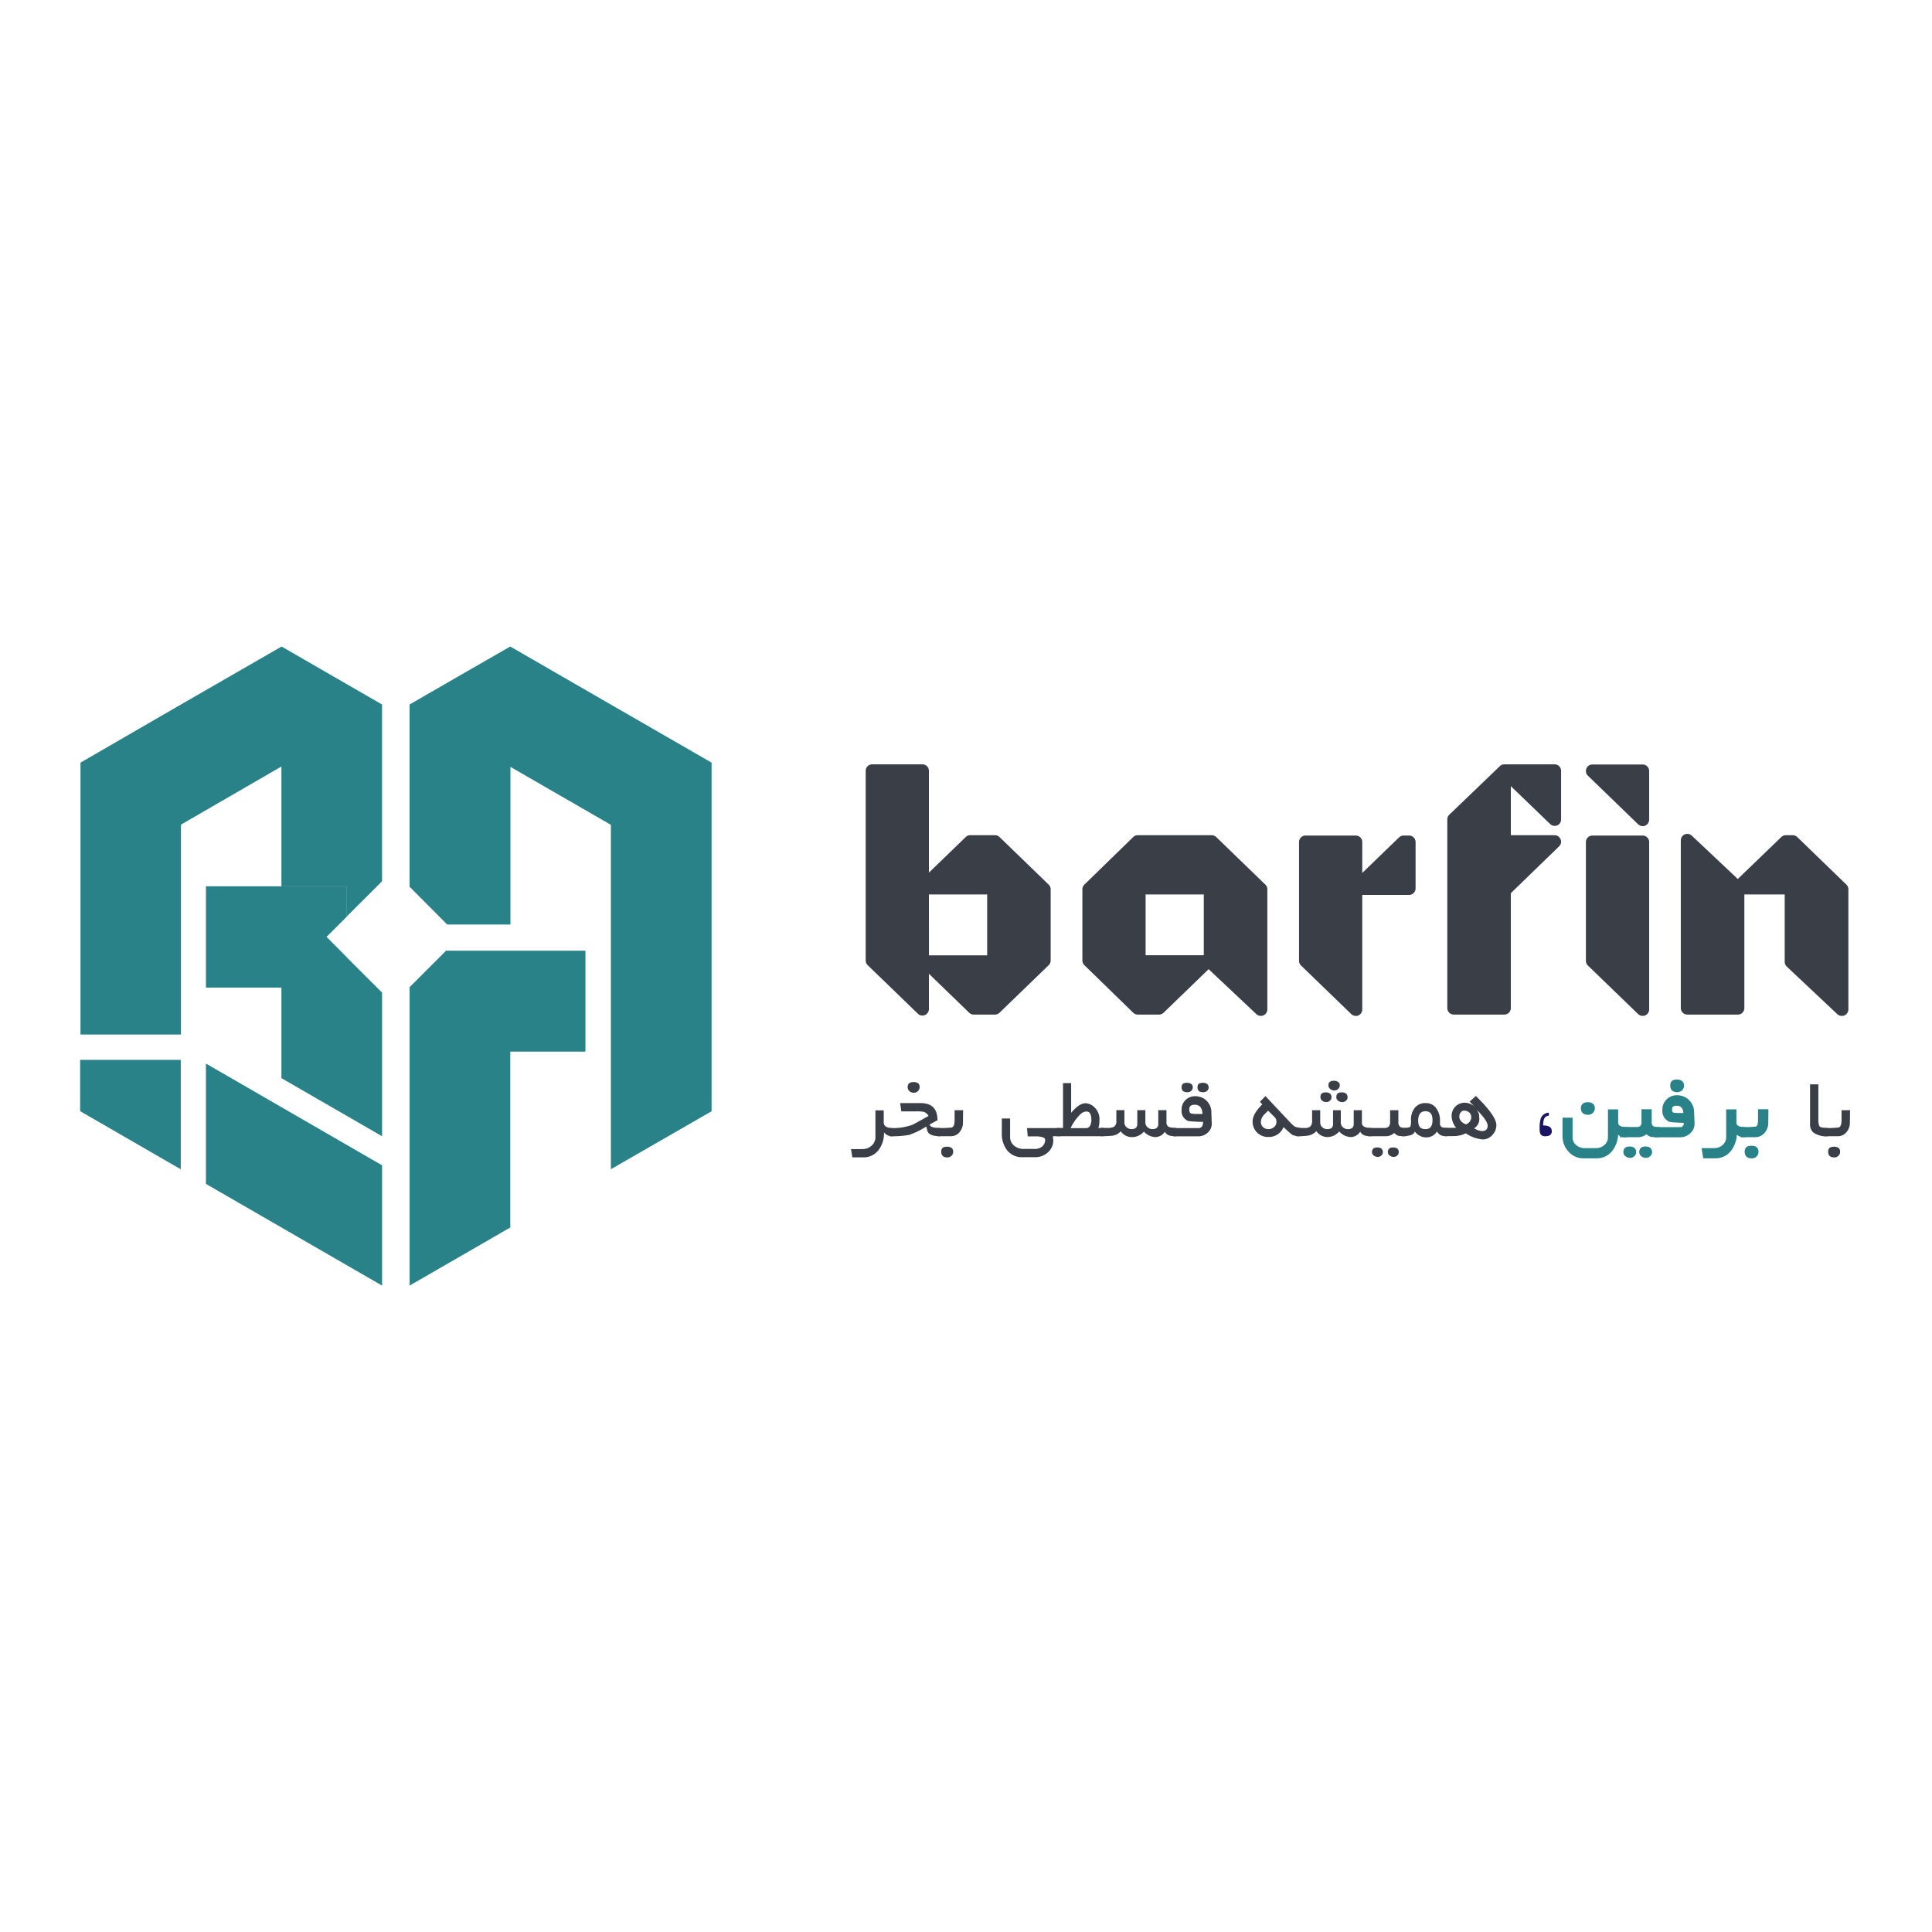<svg id="Layer_1" data-name="Layer 1" xmlns="http://www.w3.org/2000/svg" viewBox="0 0 500 500"><title>barfin</title><path d="M231.08,294.05a2.55,2.55,0,0,1-2.3-1,7.21,7.21,0,0,1-1.33,4.47,4.82,4.82,0,0,1-4.09,2h-2.78l-.34-2.14h2.95a3.47,3.47,0,0,0,2.37-.87,2.89,2.89,0,0,0,1-2.28v-6.87h2.15v3.09c0,1,.77,1.48,2.33,1.51Z" style="fill:#3a3e47"/><path d="M243.34,294.05c-2,0-3.13-.51-3.34-1.4-.1-.36-.19-.73-.28-1.11a20.2,20.2,0,0,1-4.48,2.18,24.4,24.4,0,0,1-5,.33v-2.13a14.91,14.91,0,0,0,5.88-.82c.23-.11,1.63-.86,4.17-2.28a2,2,0,0,0-1.38-1.11,11.74,11.74,0,0,0-1.9-.09h-3.75l-.3-2.14h5.29c2.92,0,4.37,1.48,4.37,4.43l-2,1.09c0,.61.92.92,2.74.92ZM238,281.3a1.46,1.46,0,0,1-.43,1.07,1.42,1.42,0,0,1-1.06.43,1.64,1.64,0,0,1-1.15-.41,1.41,1.41,0,0,1-.46-1.09c0-.84.52-1.26,1.54-1.26S238,280.46,238,281.3Z" style="fill:#3a3e47"/><path d="M249.21,290.56a3.65,3.65,0,0,1-.86,2.41,2.83,2.83,0,0,1-2.25,1.08h-3.52v-2.13a25.11,25.11,0,0,0,3.76-.13c.47-.18.71-.82.71-1.94,0-.28,0-.7,0-1.26s0-1,0-1.27h2.2Zm-2.53,7.5a1.4,1.4,0,0,1-.43,1.05,1.49,1.49,0,0,1-1.06.43c-1.06,0-1.6-.5-1.6-1.48s.52-1.29,1.54-1.29S246.68,297.2,246.68,298.06Z" style="fill:#3a3e47"/><path d="M274.48,294.05h-2l.11,1.05a4.06,4.06,0,0,1-1.42,3.15,4.76,4.76,0,0,1-3.28,1.23h-3.3a4.79,4.79,0,0,1-4-1.86,6.86,6.86,0,0,1-1.32-4.32v-3.84h2.14v4.67a2.92,2.92,0,0,0,1.08,2.41,3.9,3.9,0,0,0,2.56.8h2.76a2.83,2.83,0,0,0,1.88-.61,2.19,2.19,0,0,0,.79-1.79c0-.46-.66-.75-2-.85-.24,0-1.07,0-2.5,0l-.19-2.14h8.64Z" style="fill:#3a3e47"/><path d="M285.66,294.05H273.55v-2.13h1.56V280.3h2.1V288c1.37-1.65,2.61-2.48,3.74-2.48a3.43,3.43,0,0,1,1.58.49,4.24,4.24,0,0,1,2,4,5.58,5.58,0,0,1-.28,1.91h1.41Zm-3.23-4.39c0-1.36-.43-2-1.28-2s-1.51.55-2.42,1.66a12.69,12.69,0,0,0-1.66,2.64h4.14a1.12,1.12,0,0,0,.92-.67A3.14,3.14,0,0,0,282.43,289.66Z" style="fill:#3a3e47"/><path d="M304.4,294.05a6.75,6.75,0,0,1-1.67-.15,2,2,0,0,1-1.27-1,3,3,0,0,1-2.48,1.38,4.21,4.21,0,0,1-2.94-1.42,4,4,0,0,1-3.12,1.42,3.45,3.45,0,0,1-2.87-1.5,3.51,3.51,0,0,1-2.4,1.16,24.44,24.44,0,0,1-2.79.1v-2.14h1.8a3.25,3.25,0,0,0,1.65-.3,1.73,1.73,0,0,0,.6-1.56v-2.73H291v3.18a1.62,1.62,0,0,0,.55,1.24,1.93,1.93,0,0,0,1.31.48c1,0,1.47-.45,1.47-1.34v-3.56h2.09v3.16a1.61,1.61,0,0,0,.56,1.25,1.81,1.81,0,0,0,1.29.49c1,0,1.49-.45,1.49-1.34v-3.56h2.12v3.29a1.17,1.17,0,0,0,.78,1.11,8.43,8.43,0,0,0,1.73.19Z" style="fill:#3a3e47"/><path d="M313.6,290.67a3,3,0,0,1-1,2.41,3.49,3.49,0,0,1-2.45,1h-6.44v-2.13h6.46c.79,0,1.18-.54,1.18-1.61-1.11,0-2.37-.07-3.78-.2a2.77,2.77,0,0,1-1.77-2.92,3.34,3.34,0,0,1,1-2.52,3.45,3.45,0,0,1,2.53-1,4.29,4.29,0,0,1,2.34.68,4.16,4.16,0,0,1,1.83,3.6Zm-4.91-9.26a1.17,1.17,0,0,1-.4.9,1.4,1.4,0,0,1-1,.36c-1,0-1.49-.42-1.49-1.26s.45-1.18,1.37-1.18S308.69,280.62,308.69,281.41Zm2.51,6.88c-.06-1.59-.73-2.38-2-2.38-.95,0-1.42.38-1.42,1.14s.18,1,.53,1.13a5.58,5.58,0,0,0,1.34.11Zm1.6-6.88a1.17,1.17,0,0,1-.4.9,1.4,1.4,0,0,1-1,.36c-1,0-1.49-.42-1.49-1.26s.45-1.18,1.36-1.18S312.8,280.62,312.8,281.41Z" style="fill:#3a3e47"/><path d="M336.47,294.05a4.27,4.27,0,0,1-2.05-.37,27.18,27.18,0,0,1-2.24-2,4.07,4.07,0,0,1-3.92,2.57,3.94,3.94,0,0,1-4.08-4.09c0-1.24.83-2.68,2.49-4.35l-.61-.69,1.44-1.45,6.42,6.83a8.24,8.24,0,0,0,1.09,1,3.22,3.22,0,0,0,1.46.34Zm-6.13-3.7a1.56,1.56,0,0,0-.41-1.18l-1.73-1.72c-.66.63-1.08,1.05-1.25,1.26a2.67,2.67,0,0,0-.63,1.64,1.78,1.78,0,0,0,.56,1.35,2,2,0,0,0,1.41.52,2.13,2.13,0,0,0,1.43-.53A1.71,1.71,0,0,0,330.34,290.35Z" style="fill:#3a3e47"/><path d="M355,294.05h-.82l-.77-.13a2,2,0,0,1-1.39-1.05,2.92,2.92,0,0,1-2.44,1.4,4.21,4.21,0,0,1-3-1.46,4,4,0,0,1-3,1.46,3.53,3.53,0,0,1-2.91-1.52,3.84,3.84,0,0,1-2.4,1.18,21,21,0,0,1-2.78.12v-2.13h2a2.69,2.69,0,0,0,1.47-.27,1.84,1.84,0,0,0,.61-1.59v-2.74h2.1v3.18a1.58,1.58,0,0,0,.56,1.25,1.88,1.88,0,0,0,1.29.47c1,0,1.47-.45,1.47-1.34v-3.56H347v3.16a1.61,1.61,0,0,0,.54,1.25,1.89,1.89,0,0,0,1.31.49c1,0,1.49-.45,1.49-1.34v-3.56h2.12v3.3c0,.87.83,1.3,2.5,1.3Zm-10.4-10.14a1.21,1.21,0,0,1-.4.93,1.31,1.31,0,0,1-.95.38,1.68,1.68,0,0,1-1.05-.35,1.18,1.18,0,0,1-.47-1q0-1.17,1.38-1.17C344.08,282.74,344.58,283.13,344.58,283.91Zm.74-1.71a1.65,1.65,0,0,1-1.06-.35,1.19,1.19,0,0,1-.48-1c0-.77.48-1.15,1.44-1.15a1.75,1.75,0,0,1,1,.27.94.94,0,0,1,.5.82,1.37,1.37,0,0,1-.39,1A1.36,1.36,0,0,1,345.32,282.2Zm3.42,1.71a1.22,1.22,0,0,1-.4.94,1.37,1.37,0,0,1-1,.37,1.69,1.69,0,0,1-1.06-.35,1.18,1.18,0,0,1-.46-1c0-.78.46-1.17,1.39-1.17S348.74,283.13,348.74,283.91Z" style="fill:#3a3e47"/><path d="M363.89,294.05a11.27,11.27,0,0,1-2-.1,3.91,3.91,0,0,1-1.09-.73,3.2,3.2,0,0,1-2,.83h-4.63v-2.13h4a1.68,1.68,0,0,0,1.24-.36,1.9,1.9,0,0,0,.35-1.29v-2.95h2.14v2.95a1.6,1.6,0,0,0,.5,1.4,3.07,3.07,0,0,0,1.52.25Zm-6,4.09a1.16,1.16,0,0,1-.4.91,1.32,1.32,0,0,1-.94.35,1.63,1.63,0,0,1-1-.33,1.11,1.11,0,0,1-.48-.93c0-.79.46-1.18,1.37-1.18S357.87,297.35,357.87,298.14Zm4.11,0a1.18,1.18,0,0,1-.39.91,1.36,1.36,0,0,1-.95.35,1.63,1.63,0,0,1-1-.33,1.11,1.11,0,0,1-.48-.93c0-.79.46-1.18,1.37-1.18S362,297.35,362,298.14Z" style="fill:#3a3e47"/><path d="M374.54,294.05a4.43,4.43,0,0,1-1.54-.19,2.5,2.5,0,0,1-1.11-1.05,3.16,3.16,0,0,1-2.95,1.54,3.25,3.25,0,0,1-1.57-.45,3.38,3.38,0,0,1-1.23-1.09c-.16.81-1.25,1.23-3.26,1.24v-2.13c1.2,0,1.9-.12,2.11-.36a4,4,0,0,0,.17-1.65,4.93,4.93,0,0,1,.92-3.12,3.47,3.47,0,0,1,2.92-1.31,3.21,3.21,0,0,1,2.74,1.39,5.3,5.3,0,0,1,.93,3c0,.46,0,.75,0,.88a1,1,0,0,0,.57,1,4.4,4.4,0,0,0,1.28.16Zm-3.81-4.2c0-1.51-.61-2.27-1.82-2.27s-1.88.8-1.88,2.41.63,2.23,1.88,2.23S370.73,291.43,370.73,289.85Z" style="fill:#3a3e47"/><path d="M387.26,291.21a3.68,3.68,0,0,1-1.06,2.55,3.3,3.3,0,0,1-2.46,1.13,9.39,9.39,0,0,1-4.41-1.59,6.83,6.83,0,0,1-3.09.72l-2.38,0v-2.14h3a4.93,4.93,0,0,1-1.18-3,3.36,3.36,0,0,1,3.49-3.49,3.68,3.68,0,0,1,2.58,1.16l-1.41-1.46,1.61-1.45Q387.26,288.8,387.26,291.21Zm-6.5-2.1a1.54,1.54,0,0,0-.54-1.21,1.86,1.86,0,0,0-1.27-.47,1.1,1.1,0,0,0-.94.49,1.62,1.62,0,0,0-.34,1c0,.93.58,1.62,1.72,2.06A2,2,0,0,0,380.76,289.11Zm4.24,2.23q0-1.29-2.83-4.15a3,3,0,0,1,.65,2A2.79,2.79,0,0,1,381.5,292a4.3,4.3,0,0,0,2.1.72C384.53,292.68,385,292.23,385,291.34Z" style="fill:#3a3e47"/><path d="M401.6,292.74c0,.88-.54,1.31-1.63,1.31a1.4,1.4,0,0,1-1.28-.51,3,3,0,0,1-.23-1.39,8.58,8.58,0,0,1,.29-2.72,2.28,2.28,0,0,1,2.1-1.47v.78a1.35,1.35,0,0,0-1.26.89,5.5,5.5,0,0,0-.23,1.63C400.86,291.26,401.6,291.76,401.6,292.74Z" style="fill:#1b1464"/><path d="M420.89,294.05a2.51,2.51,0,0,1-2.37-1,7.28,7.28,0,0,1-1.33,4.47,4.81,4.81,0,0,1-4.1,2h-3.3a4.76,4.76,0,0,1-3.7-1.68,5.58,5.58,0,0,1-1.46-3.85v-4.49h2.1v4.73a2.89,2.89,0,0,0,1,2.29,3.54,3.54,0,0,0,2.41.86H413a3.46,3.46,0,0,0,2.39-.88,2.91,2.91,0,0,0,1-2.27v-6.87h2.14v3.09c0,1,.8,1.49,2.4,1.51Zm-8.39-7.22a1.41,1.41,0,0,1-.44,1,1.47,1.47,0,0,1-1.05.43q-1.62,0-1.62-1.47,0-1.29,1.56-1.29C412,285.54,412.5,286,412.5,286.83Z" style="fill:#2a8289;stroke:#2a8289;stroke-miterlimit:10;stroke-width:0.5px"/><path d="M429.19,294.05a11.14,11.14,0,0,1-2-.1,3.64,3.64,0,0,1-1.09-.73,3.2,3.2,0,0,1-2,.83h-4.62v-2.13h4a1.7,1.7,0,0,0,1.24-.36,1.9,1.9,0,0,0,.34-1.29v-2.95h2.15v2.95a1.6,1.6,0,0,0,.5,1.4,3,3,0,0,0,1.51.25Zm-6,4.09a1.19,1.19,0,0,1-.4.91,1.32,1.32,0,0,1-.94.35,1.68,1.68,0,0,1-1-.33,1.13,1.13,0,0,1-.47-.93c0-.79.45-1.18,1.37-1.18S423.18,297.35,423.18,298.14Zm4.11,0a1.16,1.16,0,0,1-.4.91,1.32,1.32,0,0,1-.94.35,1.68,1.68,0,0,1-1-.33,1.13,1.13,0,0,1-.47-.93c0-.79.46-1.18,1.37-1.18S427.29,297.35,427.29,298.14Z" style="fill:#2a8289;stroke:#2a8289;stroke-miterlimit:10;stroke-width:0.5px"/><path d="M438.3,290.67a3,3,0,0,1-1,2.41,3.53,3.53,0,0,1-2.46,1H428.4v-2.13h6.45c.79,0,1.18-.54,1.18-1.61-1.11,0-2.37-.07-3.77-.2a2.77,2.77,0,0,1-1.78-2.92,3.38,3.38,0,0,1,1-2.52,3.47,3.47,0,0,1,2.54-1,4.26,4.26,0,0,1,2.33.68,4.19,4.19,0,0,1,1.84,3.6Zm-2.4-2.38c0-1.59-.72-2.38-2-2.38-.95,0-1.42.38-1.42,1.14s.18,1,.54,1.13a5.4,5.4,0,0,0,1.33.11Zm-.31-7.32a1.44,1.44,0,0,1-.44,1,1.5,1.5,0,0,1-1.07.44c-1.05,0-1.57-.5-1.57-1.49s.5-1.28,1.51-1.28S435.59,280.12,435.59,281Z" style="fill:#2a8289;stroke:#2a8289;stroke-miterlimit:10;stroke-width:0.5px"/><path d="M451.54,294.05a2.55,2.55,0,0,1-2.3-1,7.21,7.21,0,0,1-1.33,4.47,4.82,4.82,0,0,1-4.09,2H441l-.34-2.14h2.95a3.47,3.47,0,0,0,2.37-.87,2.89,2.89,0,0,0,1-2.28v-6.87h2.15v3.09c0,1,.77,1.48,2.33,1.51Z" style="fill:#2a8289;stroke:#2a8289;stroke-miterlimit:10;stroke-width:0.5px"/><path d="M457.38,290.56a3.6,3.6,0,0,1-.86,2.41,2.81,2.81,0,0,1-2.25,1.08h-3.52v-2.13a25.11,25.11,0,0,0,3.76-.13c.48-.18.71-.82.71-1.94,0-.28,0-.7,0-1.26s0-1,0-1.27h2.19Zm-2.53,7.5a1.4,1.4,0,0,1-.43,1.05,1.47,1.47,0,0,1-1.06.43c-1.06,0-1.59-.5-1.59-1.48s.51-1.29,1.54-1.29S454.85,297.2,454.85,298.06Z" style="fill:#2a8289;stroke:#2a8289;stroke-miterlimit:10;stroke-width:0.5px"/><path d="M473,294.05a5.51,5.51,0,0,1-3.82-1.05,2.9,2.9,0,0,1-.74-2.22V280.63h2.15v9.2c0,1,.16,1.61.5,1.83a5.24,5.24,0,0,0,1.91.25Z" style="fill:#3a3e47"/><path d="M478.75,290.56a3.65,3.65,0,0,1-.86,2.41,2.84,2.84,0,0,1-2.25,1.08h-3.52v-2.13a24.82,24.82,0,0,0,3.75-.13c.48-.18.72-.82.72-1.94,0-.28,0-.7,0-1.26s0-1,0-1.27h2.2Zm-2.53,7.5a1.4,1.4,0,0,1-.43,1.05,1.49,1.49,0,0,1-1.06.43c-1.06,0-1.6-.5-1.6-1.48s.52-1.29,1.54-1.29S476.22,297.2,476.22,298.06Z" style="fill:#3a3e47"/><path d="M98.87,182.32v45.75l-9.17,9.16v-7.86H72.83v-31l-26,15.05v54.31h-26V197.37l26-15.05,26.05-15,13,7.51C89.46,176.89,93.1,179,98.87,182.32Z" style="fill:#2a8289"/><polygon points="20.74 274.29 46.78 274.29 46.78 302.61 20.74 287.57 20.74 274.29" style="fill:#2a8289"/><path d="M184.16,197.37v90.22l-26.06,15V213.47l-26-15v40.79H115.73L106,229.49V182.32c11.57-6.69,14.47-8.35,26.05-15l26,15Z" style="fill:#2a8289"/><polygon points="151.51 246.04 151.51 272.16 132.06 272.16 132.06 317.67 106.01 332.71 106.01 255.46 115.43 246.04 151.51 246.04" style="fill:#2a8289"/><polygon points="89.7 229.37 89.7 237.23 84.46 242.47 72.83 242.47 72.83 229.37 89.7 229.37" style="fill:#2a8289"/><polygon points="72.83 286.53 98.88 301.58 98.88 332.71 72.83 317.67 53.3 306.39 53.3 275.25 72.83 286.53" style="fill:#2a8289"/><polygon points="98.88 256.89 98.88 294.06 72.83 279.02 72.83 242.47 84.47 242.47 89.71 247.73 98.88 256.89" style="fill:#2a8289"/><polygon points="89.7 237.23 84.46 242.47 89.7 247.73 89.7 255.59 53.3 255.59 53.3 229.37 89.7 229.37 89.7 237.23" style="fill:#2a8289"/><line x1="46.78" y1="302.61" x2="20.74" y2="287.57" style="fill:#2a8289"/><path d="M238.72,229.8v31.35l-13-12.58V199.49h13Zm31.51.35v18.42L257.5,260.89H252l-12.38-12h17.54V229.8H238.72l12.37-12h6.41Z" style="fill:#3a3e47"/><path d="M238.72,262.83a1.68,1.68,0,0,1-1.17-.48l-13-12.57a1.67,1.67,0,0,1-.51-1.21V199.49a1.68,1.68,0,0,1,1.68-1.68h13a1.68,1.68,0,0,1,1.68,1.68v26.35l9.53-9.22a1.68,1.68,0,0,1,1.16-.47h6.41a1.68,1.68,0,0,1,1.17.47l12.73,12.32a1.65,1.65,0,0,1,.51,1.21v18.42a1.67,1.67,0,0,1-.51,1.21L258.67,262.1a1.68,1.68,0,0,1-1.17.47H252a1.68,1.68,0,0,1-1.17-.47L240.4,252v9.13a1.67,1.67,0,0,1-1,1.54A1.7,1.7,0,0,1,238.72,262.83Zm13.95-3.62h4.15l11.73-11.35v-17l-11.73-11.35h-5l-8.9,8.61h14.27a1.68,1.68,0,0,1,1.68,1.68v19.12a1.68,1.68,0,0,1-1.68,1.68H243.77Zm-25.26-11.35,9.63,9.32v-56h-9.63Zm13-.62h15.07V231.48H240.4Z" style="fill:#3a3e47"/><path d="M281.8,230.15l12.64-12.32h19.14l12.73,12.32v31.08l-13.09-12.31V229.8H294.8v19.12h17.53l-12.37,12h-5.52L281.8,248.57Z" style="fill:#3a3e47"/><path d="M326.31,262.91a1.69,1.69,0,0,1-1.16-.45l-12.36-11.64L301.13,262.1a1.68,1.68,0,0,1-1.17.47h-5.52a1.65,1.65,0,0,1-1.17-.48l-12.64-12.31a1.67,1.67,0,0,1-.51-1.21V230.15a1.67,1.67,0,0,1,.51-1.21l12.64-12.31a1.65,1.65,0,0,1,1.17-.48h19.14a1.72,1.72,0,0,1,1.17.47l12.73,12.32a1.69,1.69,0,0,1,.51,1.21v31.08a1.67,1.67,0,0,1-1.68,1.68Zm-31.18-3.7h4.15l8.9-8.61H294.8a1.68,1.68,0,0,1-1.68-1.68V229.8a1.68,1.68,0,0,1,1.68-1.68h18.42a1.68,1.68,0,0,1,1.68,1.68v18.39l9.73,9.15V230.86L312.9,219.51H295.13l-11.65,11.34v17Zm1.35-12h15.06V231.48H296.48Z" style="fill:#3a3e47"/><path d="M337.88,248.66V217.92h13v43.31Zm26.79-18.77h-13.8l12.37-12h1.43Z" style="fill:#3a3e47"/><path d="M350.87,262.91a1.67,1.67,0,0,1-1.17-.47l-13-12.57a1.67,1.67,0,0,1-.51-1.21V217.92a1.68,1.68,0,0,1,1.68-1.68h13a1.68,1.68,0,0,1,1.68,1.68v8l9.53-9.21a1.68,1.68,0,0,1,1.16-.47h1.43a1.68,1.68,0,0,1,1.68,1.68v12a1.68,1.68,0,0,1-1.68,1.68H352.55v29.66a1.67,1.67,0,0,1-1.68,1.68Zm-11.31-15,9.63,9.32V219.6h-9.63ZM355,228.21h8v-7.7Z" style="fill:#3a3e47"/><path d="M402.32,199.49v12.57l-13-12.57v18.34h13L390,229.8h-.63v31.09H376.24V212.06l13.08-12.57Z" style="fill:#3a3e47"/><path d="M389.32,262.57H376.24a1.68,1.68,0,0,1-1.68-1.68V212.06a1.67,1.67,0,0,1,.51-1.21l13.08-12.56a1.7,1.7,0,0,1,.52-.35,1.62,1.62,0,0,1,.66-.13h13a1.68,1.68,0,0,1,1.68,1.68v12.57a1.67,1.67,0,0,1-1,1.55,1.68,1.68,0,0,1-1.82-.34L391,203.45v12.7h11.32a1.68,1.68,0,0,1,1.17,2.89l-12.37,12-.12.1v29.78A1.68,1.68,0,0,1,389.32,262.57Zm-11.4-3.36h9.72V229.8a1.68,1.68,0,0,1,1.62-1.68l8.9-8.61h-8.84a1.68,1.68,0,0,1-1.68-1.68V203.44l-9.72,9.34Zm15.56-58,7.16,6.93v-6.93Z" style="fill:#3a3e47"/><path d="M425.1,199.58v12.57l-13-12.57Zm-13,49.08V217.92h13v43.31Z" style="fill:#3a3e47"/><path d="M425.1,262.91a1.67,1.67,0,0,1-1.16-.47l-13-12.57a1.67,1.67,0,0,1-.51-1.21V217.92a1.68,1.68,0,0,1,1.68-1.68h13a1.69,1.69,0,0,1,1.69,1.68v43.31a1.68,1.68,0,0,1-1,1.55A1.65,1.65,0,0,1,425.1,262.91Zm-11.31-15,9.63,9.32V219.6h-9.63Zm11.31-34.12a1.67,1.67,0,0,1-1.16-.47l-13-12.58a1.67,1.67,0,0,1-.39-1.83,1.68,1.68,0,0,1,1.56-1.06h13a1.69,1.69,0,0,1,1.69,1.69v12.57a1.7,1.7,0,0,1-1,1.55A1.65,1.65,0,0,1,425.1,213.83Zm-8.84-12.57,7.16,6.92v-6.92Z" style="fill:#3a3e47"/><path d="M436.68,217.49l13.08,12.31v31.09H436.68Zm26.88,12.31h-13.8l12.37-12h1.78l12.73,12.32v31.08l-13.08-12.31Z" style="fill:#3a3e47"/><path d="M476.64,262.91a1.67,1.67,0,0,1-1.15-.45L462.4,250.14a1.7,1.7,0,0,1-.52-1.22V231.48H451.44v29.41a1.68,1.68,0,0,1-1.68,1.68H436.68a1.69,1.69,0,0,1-1.69-1.68v-43.4a1.69,1.69,0,0,1,2.84-1.23l11.91,11.22L461,216.62a1.72,1.72,0,0,1,1.17-.47h1.78a1.68,1.68,0,0,1,1.17.47l12.73,12.32a1.65,1.65,0,0,1,.51,1.21v31.08a1.7,1.7,0,0,1-1,1.55A1.74,1.74,0,0,1,476.64,262.91Zm-38.28-3.7h9.72V230.53l-9.72-9.15Zm26.88-11,9.72,9.15V230.86l-11.73-11.35h-.42l-8.89,8.61h9.64a1.68,1.68,0,0,1,1.68,1.68Z" style="fill:#3a3e47"/></svg>